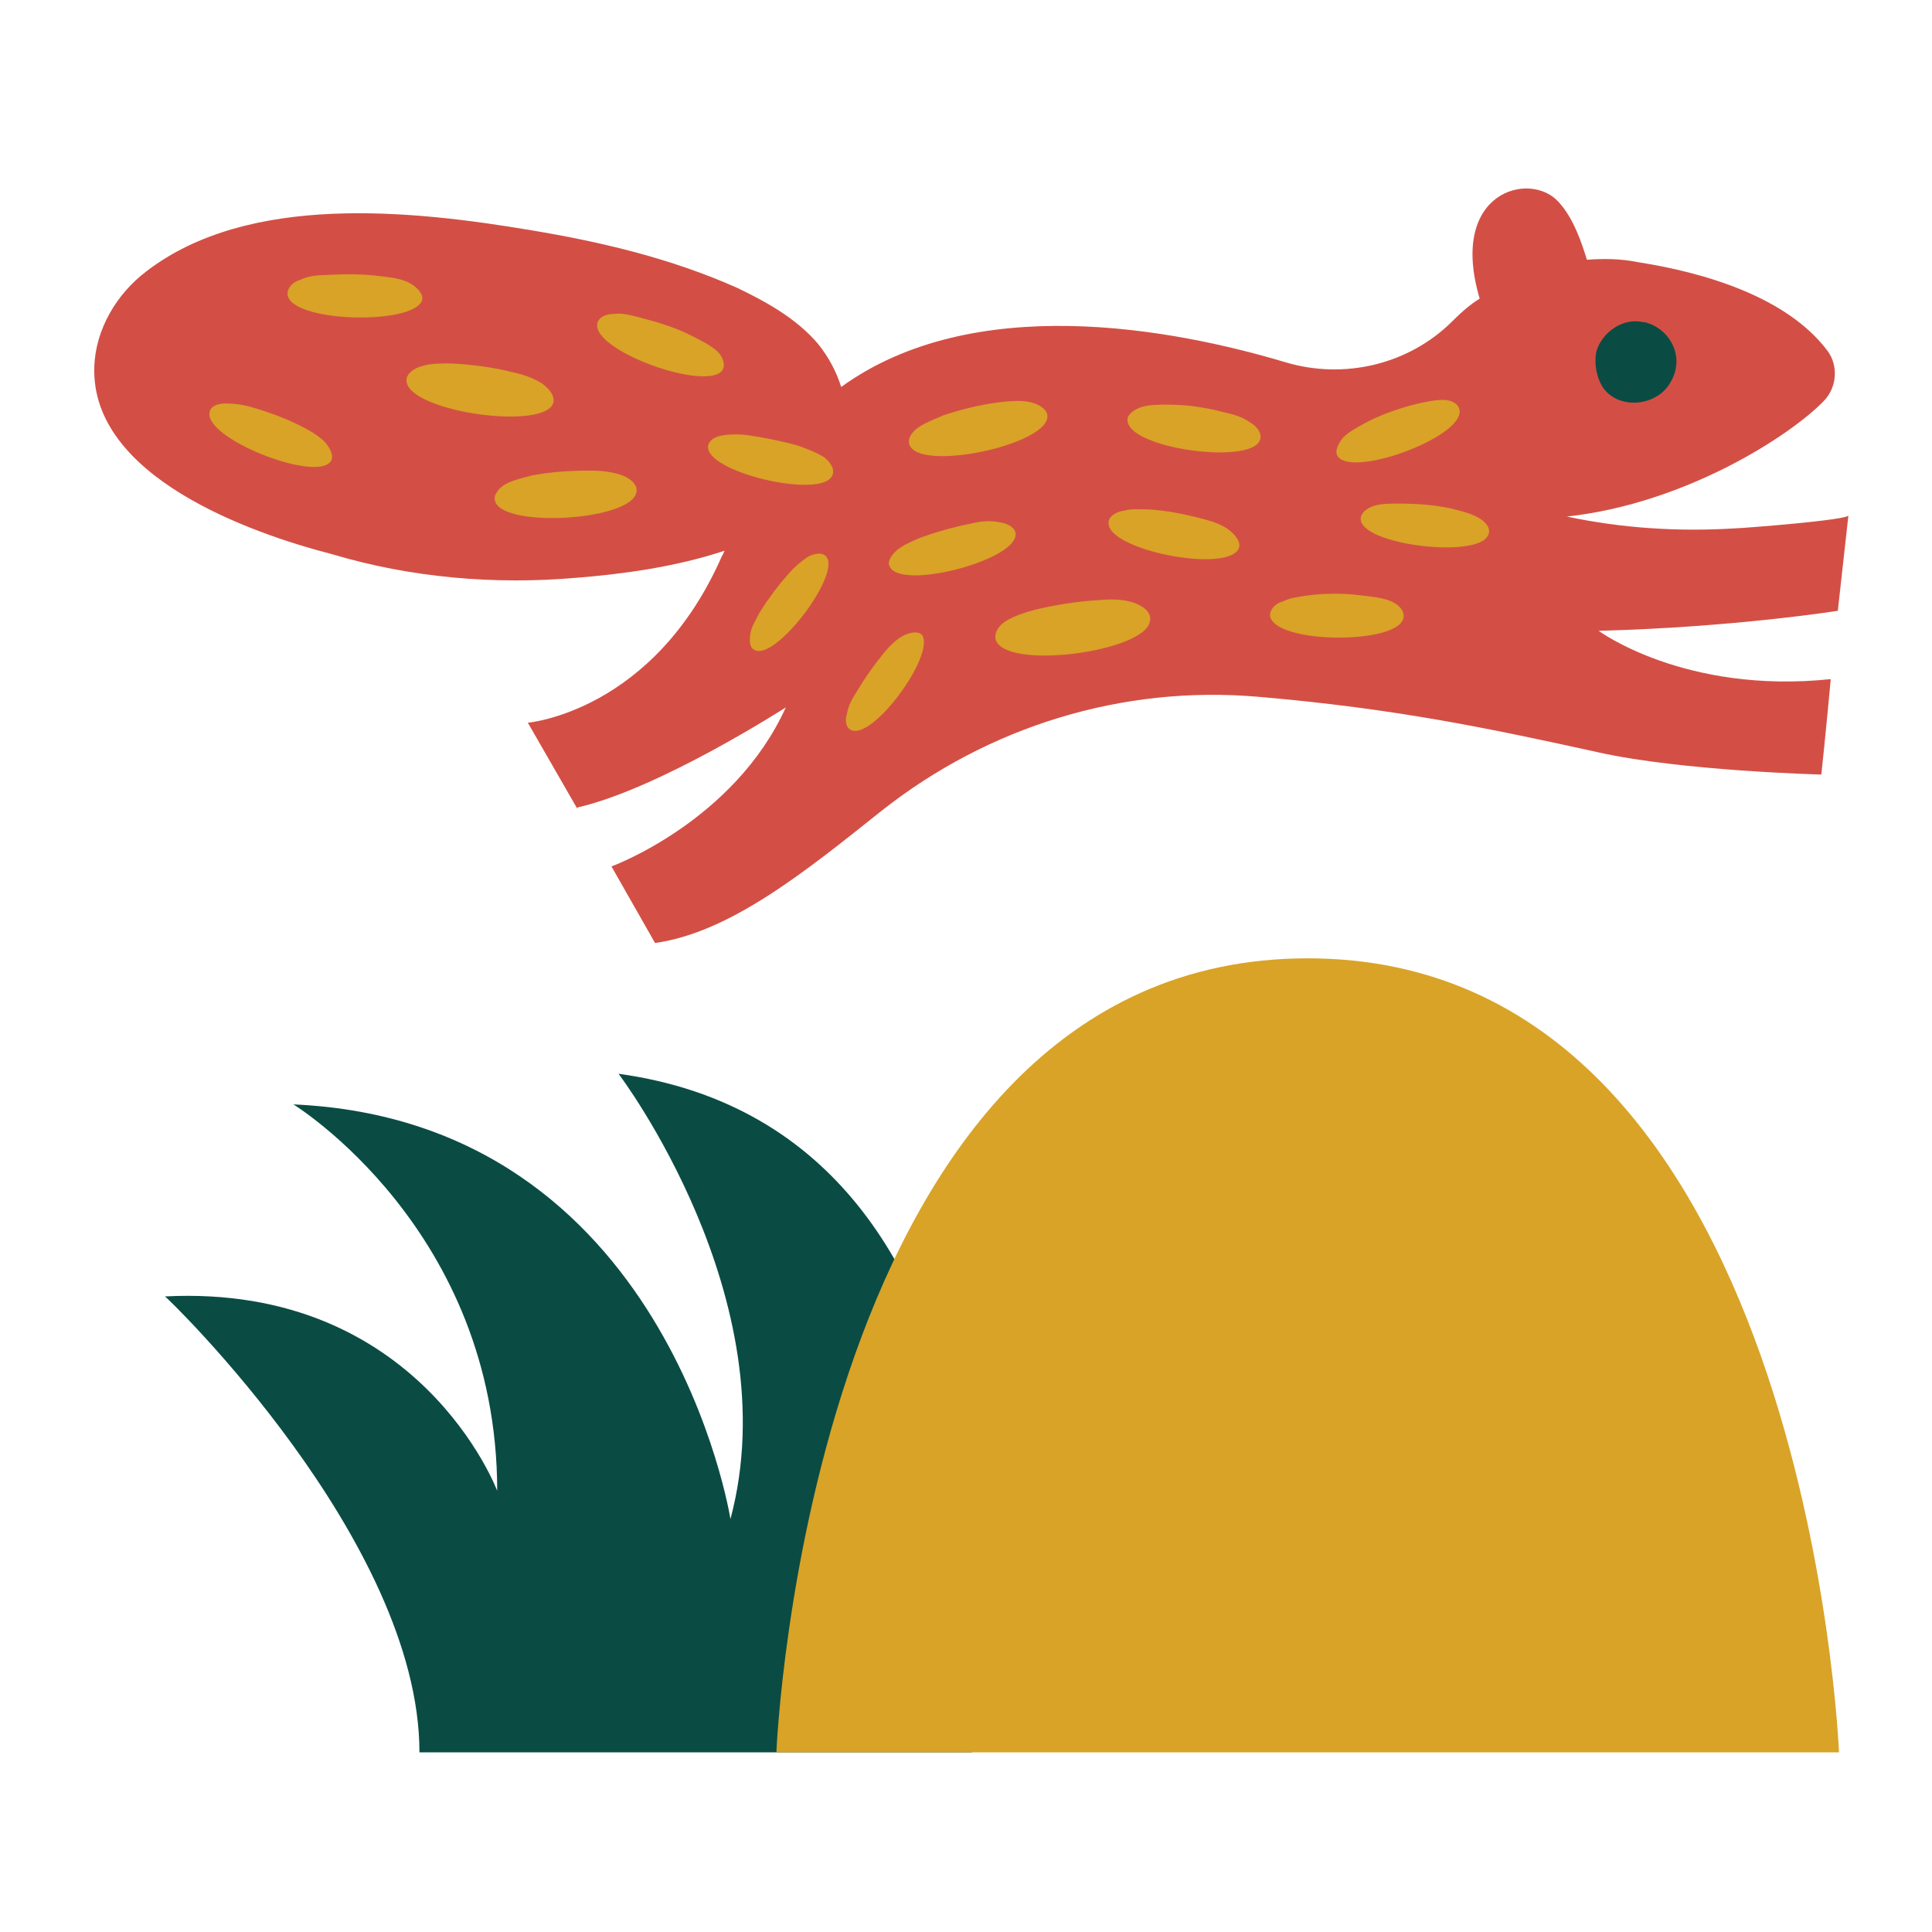 <svg width="164" height="164" viewBox="0 0 164 164" fill="none" xmlns="http://www.w3.org/2000/svg">
<path d="M35.605 148.748H82.505C82.505 148.748 89.505 96.248 52.505 91.148C52.505 91.148 67.005 110.248 62.005 128.948C62.005 128.948 56.705 95.148 24.905 93.748C24.905 93.748 42.205 104.348 42.205 126.548C42.205 126.548 35.605 108.948 14.005 110.048C14.105 110.048 35.605 130.748 35.605 148.748Z" fill="#0A4C44"/>
<path d="M8.005 31.148C8.105 27.948 9.905 24.948 12.405 23.048C21.105 16.348 35.005 17.848 45.105 19.548C51.105 20.548 57.005 21.948 62.605 24.448C65.105 25.648 67.605 27.048 69.405 29.148C70.305 30.248 71.005 31.548 71.405 32.848C82.605 24.748 99.405 27.848 109.105 30.748C114.105 32.248 119.605 30.948 123.305 27.248L123.405 27.148C124.105 26.448 124.805 25.848 125.605 25.348C122.905 16.248 129.905 14.448 132.305 17.148C133.605 18.548 134.305 20.748 134.705 22.048C136.105 21.948 137.505 21.948 139.005 22.248C144.805 23.148 151.705 25.248 155.105 29.748C156.105 31.048 155.905 32.948 154.805 34.048C152.005 36.948 143.105 42.748 133.005 43.848C137.705 44.848 142.505 45.148 147.305 44.848C147.805 44.848 156.905 44.148 156.905 43.748L156.005 51.848C156.005 51.848 147.205 53.248 135.705 53.548C135.705 53.548 143.005 58.948 155.405 57.648C155.005 62.048 154.605 65.748 154.605 65.748C154.605 65.748 142.705 65.448 135.605 63.848C126.505 61.848 118.505 60.148 106.805 59.148C95.305 58.148 83.905 61.648 74.805 68.848C68.405 73.948 62.005 79.148 55.605 80.048L51.905 73.548C51.905 73.548 62.305 69.748 66.705 60.048C66.705 60.048 56.005 66.948 49.005 68.548V68.648L44.805 61.348C44.805 61.348 55.505 60.448 61.305 47.148C61.405 47.048 61.405 46.948 61.505 46.748C57.305 48.148 52.705 48.748 48.905 49.048C42.005 49.648 34.905 49.048 28.205 47.048C21.205 45.248 7.705 40.448 8.005 31.148Z" fill="#D34F45"/>
<path d="M135.505 29.849C136.005 28.149 137.805 26.949 139.505 27.349H139.605C141.705 27.849 143.105 30.249 141.805 32.449C140.705 34.449 137.505 34.849 136.105 32.949C135.505 32.049 135.305 30.849 135.505 29.849Z" fill="#0A4C44"/>
<path d="M95.705 35.649C95.705 35.149 96.305 34.749 96.905 34.549C97.605 34.349 98.305 34.349 99.105 34.349C100.605 34.349 102.205 34.549 103.705 34.949C104.605 35.149 105.405 35.349 106.105 35.849C106.805 36.249 107.205 36.949 106.905 37.449C105.905 39.449 95.705 38.049 95.705 35.649Z" fill="#D8A327"/>
<path d="M50.705 27.449C50.805 26.949 51.405 26.649 52.105 26.649C52.805 26.549 53.505 26.749 54.305 26.949C55.805 27.349 57.205 27.749 58.605 28.449C59.405 28.849 60.205 29.249 60.805 29.749C61.405 30.249 61.605 31.049 61.305 31.449C59.905 33.249 50.205 29.749 50.705 27.449Z" fill="#D8A327"/>
<path d="M94.105 44.349C94.105 43.849 94.705 43.449 95.405 43.349C96.105 43.149 96.805 43.249 97.605 43.249C99.105 43.349 100.605 43.649 102.105 44.049C102.905 44.249 103.805 44.549 104.405 45.049C105.005 45.549 105.405 46.149 105.105 46.649C103.905 48.649 93.905 46.649 94.105 44.349Z" fill="#D8A327"/>
<path d="M77.205 37.749C77.005 37.249 77.405 36.649 78.005 36.249C78.605 35.849 79.405 35.549 80.105 35.249C81.605 34.749 83.205 34.349 84.805 34.149C85.705 34.049 86.705 33.949 87.505 34.149C88.305 34.349 89.005 34.849 88.905 35.449C88.605 37.849 78.005 40.049 77.205 37.749Z" fill="#D8A327"/>
<path d="M24.405 24.948C24.405 24.448 24.805 23.948 25.505 23.748C26.105 23.448 26.905 23.348 27.705 23.348C29.205 23.248 30.805 23.248 32.305 23.448C33.205 23.548 34.105 23.648 34.805 24.048C35.505 24.448 36.005 25.048 35.805 25.548C34.905 27.648 24.505 27.348 24.405 24.948Z" fill="#D8A327"/>
<path d="M34.505 32.249C34.505 31.749 35.105 31.249 35.905 31.049C36.605 30.849 37.505 30.849 38.305 30.849C40.005 30.949 41.705 31.149 43.305 31.549C44.305 31.749 45.205 32.049 46.005 32.549C46.705 33.049 47.205 33.749 46.905 34.349C45.705 36.549 34.405 34.849 34.505 32.249Z" fill="#D8A327"/>
<path d="M75.505 48.048C75.305 47.648 75.705 47.048 76.205 46.648C76.705 46.248 77.405 45.948 78.105 45.648C79.505 45.148 80.905 44.748 82.405 44.448C83.205 44.248 84.105 44.148 84.905 44.348C85.705 44.448 86.305 44.948 86.205 45.448C86.005 47.648 76.305 50.148 75.505 48.048Z" fill="#D8A327"/>
<path d="M42.005 42.448C41.905 41.948 42.405 41.348 43.005 41.048C43.605 40.748 44.405 40.548 45.205 40.348C46.805 40.048 48.405 39.948 50.105 39.948C51.005 39.948 52.005 40.048 52.805 40.348C53.605 40.648 54.205 41.248 54.005 41.848C53.405 44.248 42.405 44.848 42.005 42.448Z" fill="#D8A327"/>
<path d="M84.505 54.248C84.405 53.648 84.805 53.048 85.505 52.648C86.205 52.248 87.105 51.949 87.905 51.748C89.605 51.349 91.405 51.048 93.205 50.949C94.205 50.849 95.305 50.849 96.205 51.148C97.105 51.449 97.805 52.048 97.605 52.748C97.205 55.349 85.205 56.949 84.505 54.248Z" fill="#D8A327"/>
<path d="M107.805 52.248C107.805 51.748 108.205 51.248 108.905 51.048C109.505 50.748 110.305 50.648 111.005 50.548C112.505 50.348 114.105 50.348 115.605 50.548C116.505 50.648 117.405 50.748 118.105 51.048C118.805 51.348 119.305 51.948 119.105 52.548C118.405 54.748 108.105 54.648 107.805 52.248Z" fill="#D8A327"/>
<path d="M115.505 44.048C115.505 43.548 116.005 43.148 116.605 42.948C117.205 42.748 118.005 42.748 118.705 42.748C120.205 42.748 121.705 42.848 123.105 43.148C123.905 43.348 124.805 43.548 125.505 43.948C126.205 44.348 126.605 44.948 126.305 45.448C125.405 47.448 115.505 46.248 115.505 44.048Z" fill="#D8A327"/>
<path d="M72.205 61.948C71.805 61.748 71.705 61.148 71.905 60.548C72.005 59.948 72.305 59.348 72.705 58.748C73.405 57.548 74.205 56.448 75.005 55.448C75.505 54.848 76.105 54.248 76.705 53.948C77.305 53.648 78.005 53.548 78.305 53.948C79.305 55.748 74.005 62.948 72.205 61.948Z" fill="#D8A327"/>
<path d="M64.005 55.148C63.605 54.948 63.605 54.348 63.705 53.748C63.805 53.148 64.205 52.548 64.505 51.948C65.205 50.848 66.005 49.748 66.905 48.748C67.405 48.148 68.005 47.648 68.605 47.248C69.205 46.948 69.905 46.848 70.205 47.348C71.205 49.048 65.705 56.248 64.005 55.148Z" fill="#D8A327"/>
<path d="M60.105 37.848C60.205 37.348 60.705 37.048 61.405 36.948C62.005 36.848 62.805 36.848 63.505 36.948C64.905 37.148 66.405 37.448 67.805 37.848C68.605 38.148 69.405 38.448 70.005 38.848C70.605 39.348 70.905 39.948 70.605 40.448C69.505 42.348 59.805 40.048 60.105 37.848Z" fill="#D8A327"/>
<path d="M113.505 38.648C113.305 38.248 113.605 37.648 114.005 37.148C114.505 36.648 115.105 36.348 115.805 35.948C117.105 35.248 118.505 34.748 120.005 34.348C120.805 34.148 121.705 33.948 122.505 33.948C123.305 33.948 123.905 34.348 123.905 34.948C123.905 37.248 114.505 40.648 113.505 38.648Z" fill="#D8A327"/>
<path d="M17.805 34.948C17.905 34.448 18.505 34.248 19.205 34.248C19.905 34.248 20.605 34.348 21.305 34.548C22.705 34.948 24.105 35.448 25.505 36.148C26.305 36.548 27.005 36.948 27.605 37.548C28.105 38.148 28.405 38.848 28.005 39.248C26.505 40.848 17.205 37.148 17.805 34.948Z" fill="#D8A327"/>
<path d="M65.905 148.749C65.905 148.749 68.605 81.349 111.005 81.349C153.405 81.349 156.105 148.749 156.105 148.749H65.905Z" fill="#D8A327"/>
</svg>
